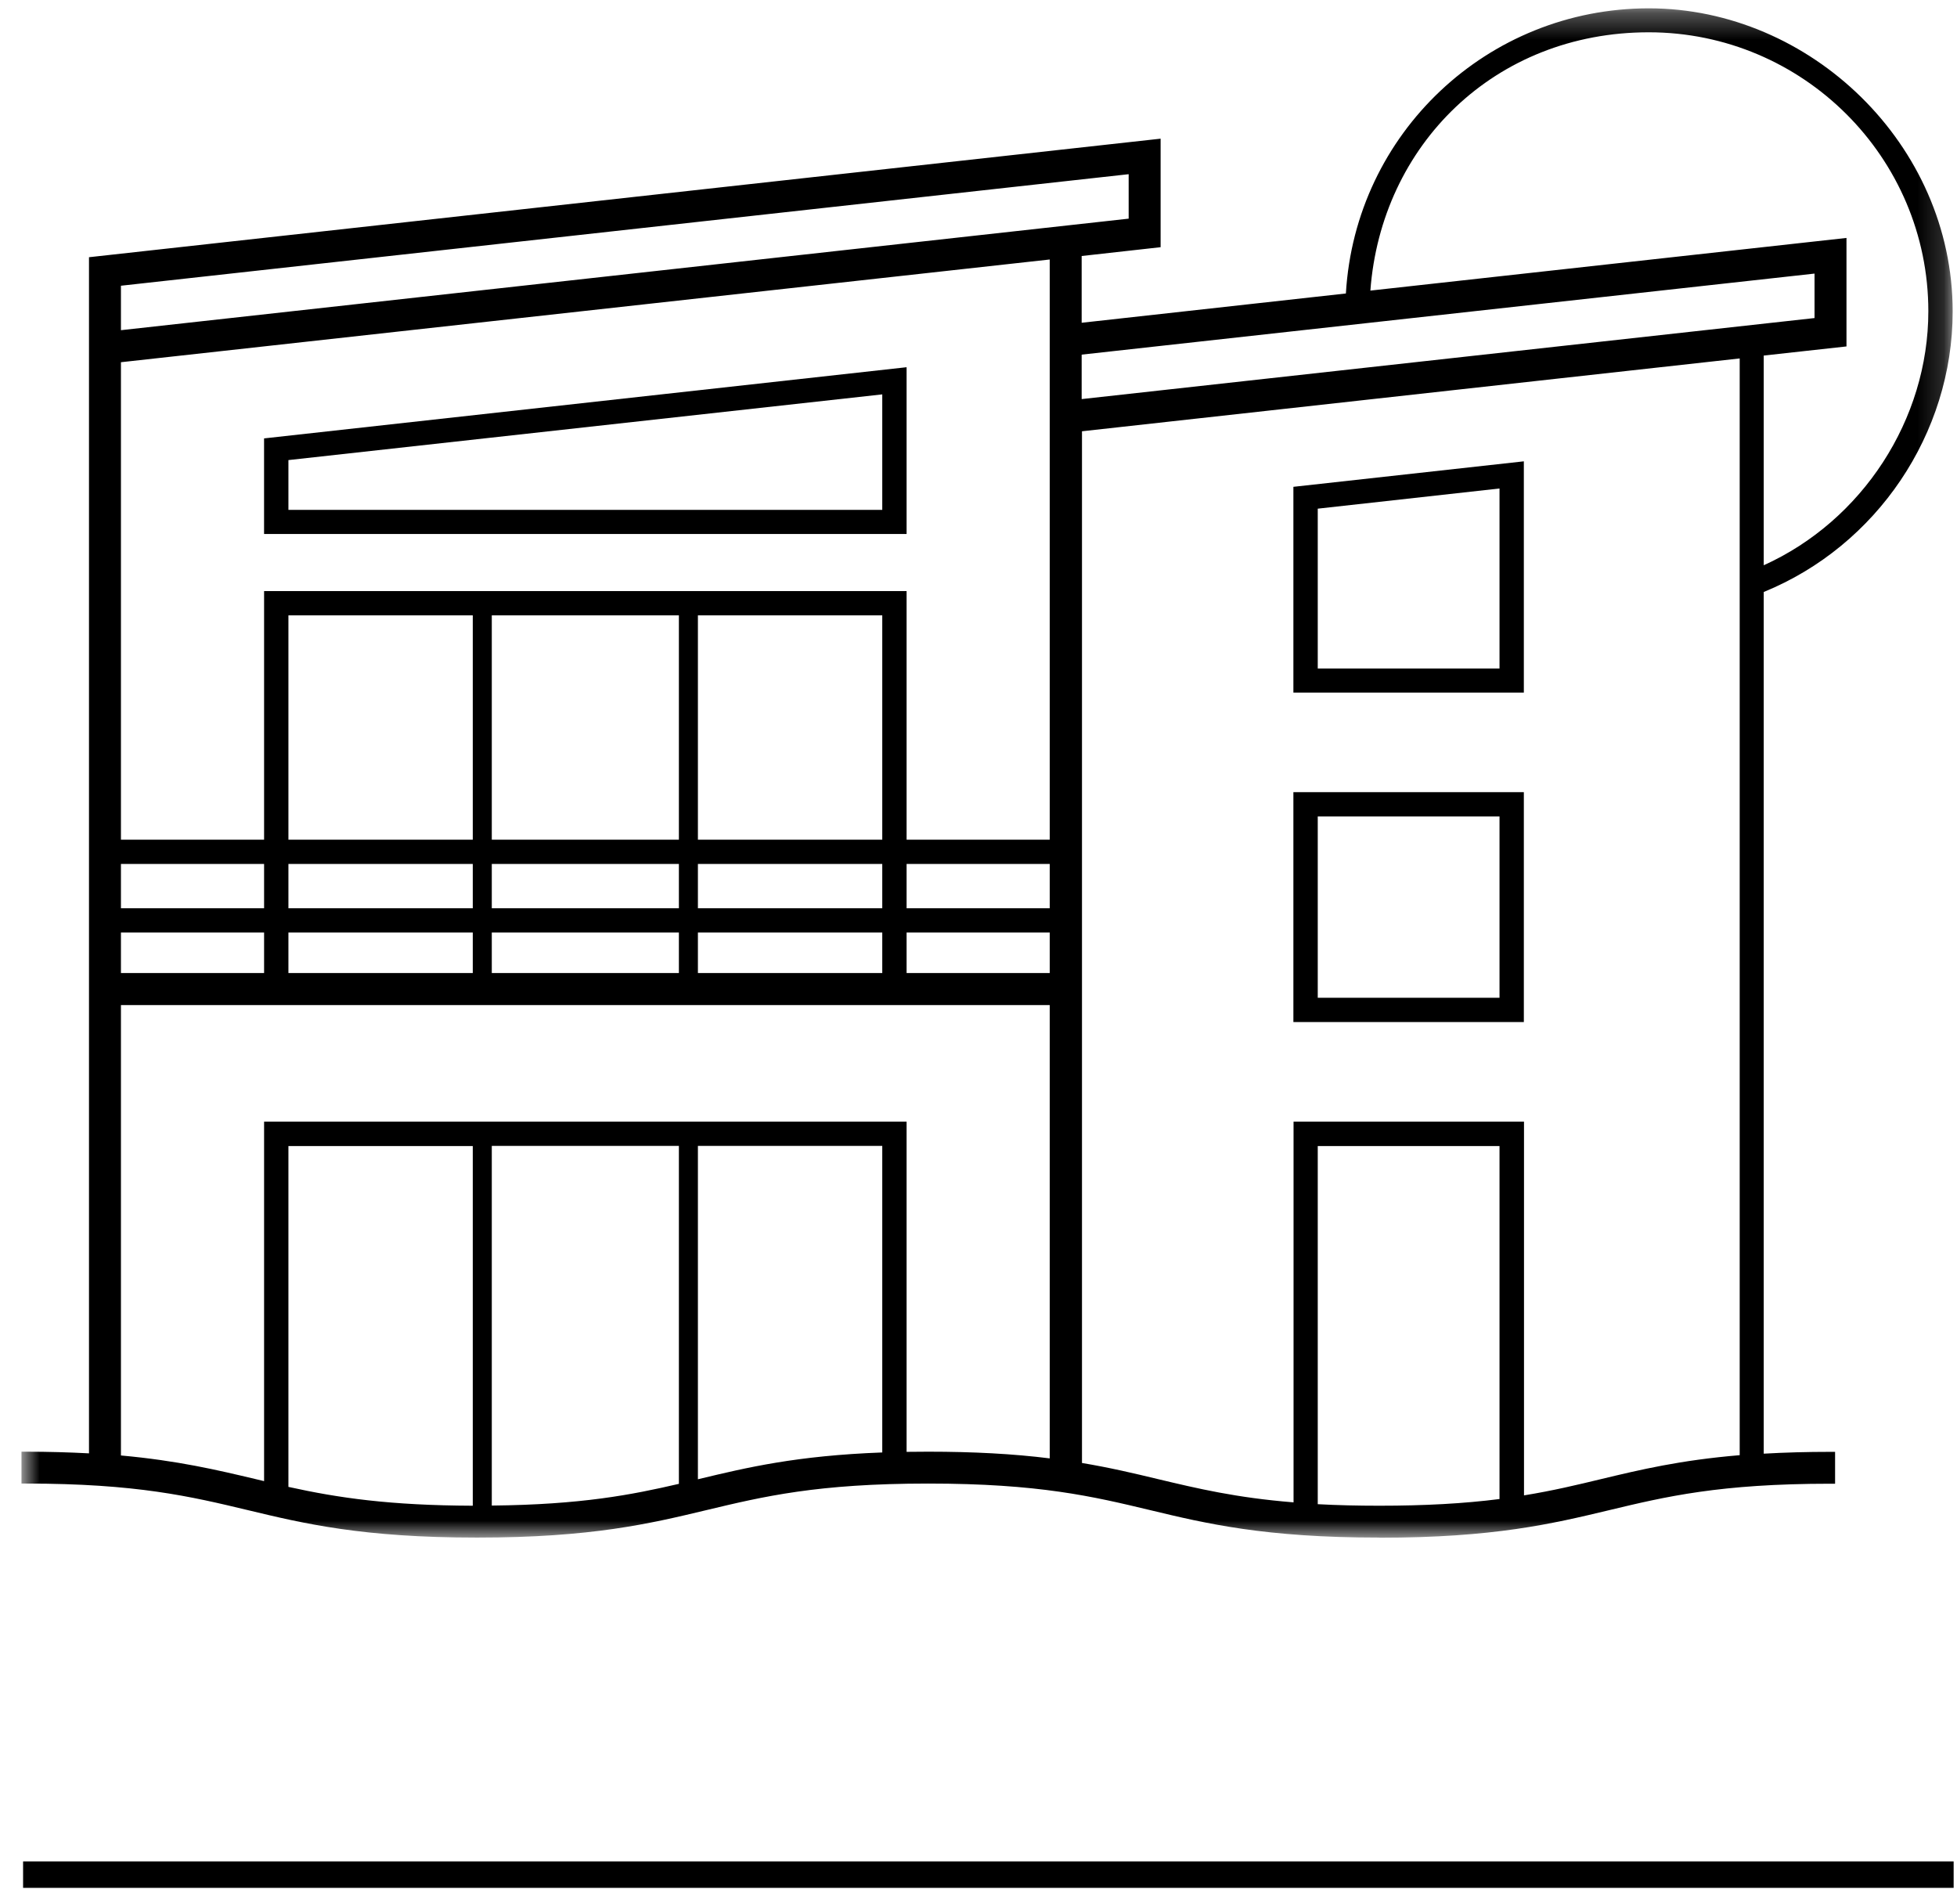 <svg width="74" height="72" viewBox="0 0 74 72" fill="none" xmlns="http://www.w3.org/2000/svg">
<mask id="mask0_815_1628" style="mask-type:luminance" maskUnits="userSpaceOnUse" x="0" y="0" width="74" height="59">
<path d="M73.836 0.309H0.812V58.134H73.836V0.309Z" fill="white"/>
</mask>
<g mask="url(#mask0_815_1628)">
<path d="M9.985 20.195V16.575L34.281 13.884V20.19H9.985V20.195ZM33.361 19.277V14.911L10.906 17.395V19.277H33.361Z" fill="black"/>
<path d="M48.907 38.642V29.95H57.621V38.642H48.907ZM56.701 37.724V30.867H49.828V37.724H56.701Z" fill="black"/>
<path d="M48.907 26.186V18.406L57.621 17.442V26.186H48.907ZM56.701 25.268V18.469L49.828 19.232V25.274H56.701V25.268Z" fill="black"/>
<path d="M52.157 58.134C47.821 58.134 45.618 57.606 43.489 57.095C41.333 56.579 39.291 56.091 35.098 56.091C30.905 56.091 28.869 56.579 26.712 57.095C24.578 57.606 22.375 58.134 18.038 58.134C13.701 58.134 11.498 57.606 9.37 57.095C7.213 56.579 5.171 56.091 0.984 56.091H0.812V54.886H0.984C1.824 54.886 2.6 54.909 3.365 54.949V9.725L43.886 5.243V9.346L40.901 9.679V12.203L50.892 11.096C51.249 5.037 56.253 0.315 62.349 0.315C68.447 0.315 73.836 5.456 73.836 11.779C73.836 16.392 70.972 20.638 66.692 22.382V54.961C67.497 54.915 68.326 54.892 69.218 54.892H69.39V56.097H69.218C65.024 56.097 62.988 56.584 60.831 57.101C58.697 57.611 56.494 58.139 52.157 58.139V58.134ZM49.828 56.871C50.57 56.911 51.335 56.929 52.157 56.929C53.871 56.929 55.355 56.848 56.701 56.676V43.33H49.828V56.871ZM10.906 56.217C12.804 56.636 14.742 56.917 17.877 56.929V43.33H10.906V56.217ZM18.596 56.923C21.978 56.889 23.888 56.516 25.671 56.102V43.325H18.596V56.923ZM40.901 55.311C41.971 55.489 42.886 55.706 43.771 55.919C45.29 56.28 46.728 56.625 48.913 56.802V42.407H57.627V56.538C58.72 56.361 59.652 56.137 60.555 55.919C62.016 55.569 63.529 55.207 65.783 55.018V13.552L40.913 16.306V55.316L40.901 55.311ZM4.573 55.029C6.73 55.225 8.22 55.58 9.652 55.919L9.986 55.999V42.407H34.281V54.892C34.545 54.892 34.816 54.886 35.098 54.886C36.806 54.886 38.307 54.966 39.693 55.139V38H4.573V55.029ZM26.39 55.93L26.43 55.919C28.247 55.483 30.128 55.035 33.361 54.915V43.325H26.39V55.93ZM39.693 36.789V35.257H34.281V36.789H39.693ZM33.361 36.789V35.257H26.39V36.789H33.361ZM25.671 36.789V35.257H18.596V36.789H25.671ZM17.877 36.789V35.257H10.906V36.789H17.877ZM9.986 36.789V35.257H4.573V36.789H9.986ZM39.693 34.339V32.664H34.281V34.339H39.693ZM33.361 34.339V32.664H26.39V34.339H33.361ZM25.671 34.339V32.664H18.596V34.339H25.671ZM17.877 34.339V32.664H10.906V34.339H17.877ZM9.986 34.339V32.664H4.573V34.339H9.986ZM39.693 31.746V9.811L4.573 13.695V31.746H9.986V22.348H34.281V31.746H39.693ZM33.361 31.746V23.266H26.39V31.746H33.361ZM25.671 31.746V23.266H18.596V31.746H25.671ZM17.877 31.746V23.266H10.906V31.746H17.877ZM66.692 21.372C70.425 19.685 72.916 15.858 72.916 11.767C72.916 5.955 68.176 1.221 62.344 1.221C56.511 1.221 52.226 5.496 51.818 10.987L69.821 8.996V13.098L66.692 13.443V21.366V21.372ZM40.901 15.089L68.613 12.025V10.344L40.901 13.408V15.089ZM4.573 12.484L42.678 8.267V6.586L4.573 10.803V12.484Z" fill="black"/>
</g>
<line x1="0.873" y1="70.877" x2="73.873" y2="70.877" stroke="black"/>
</svg>
